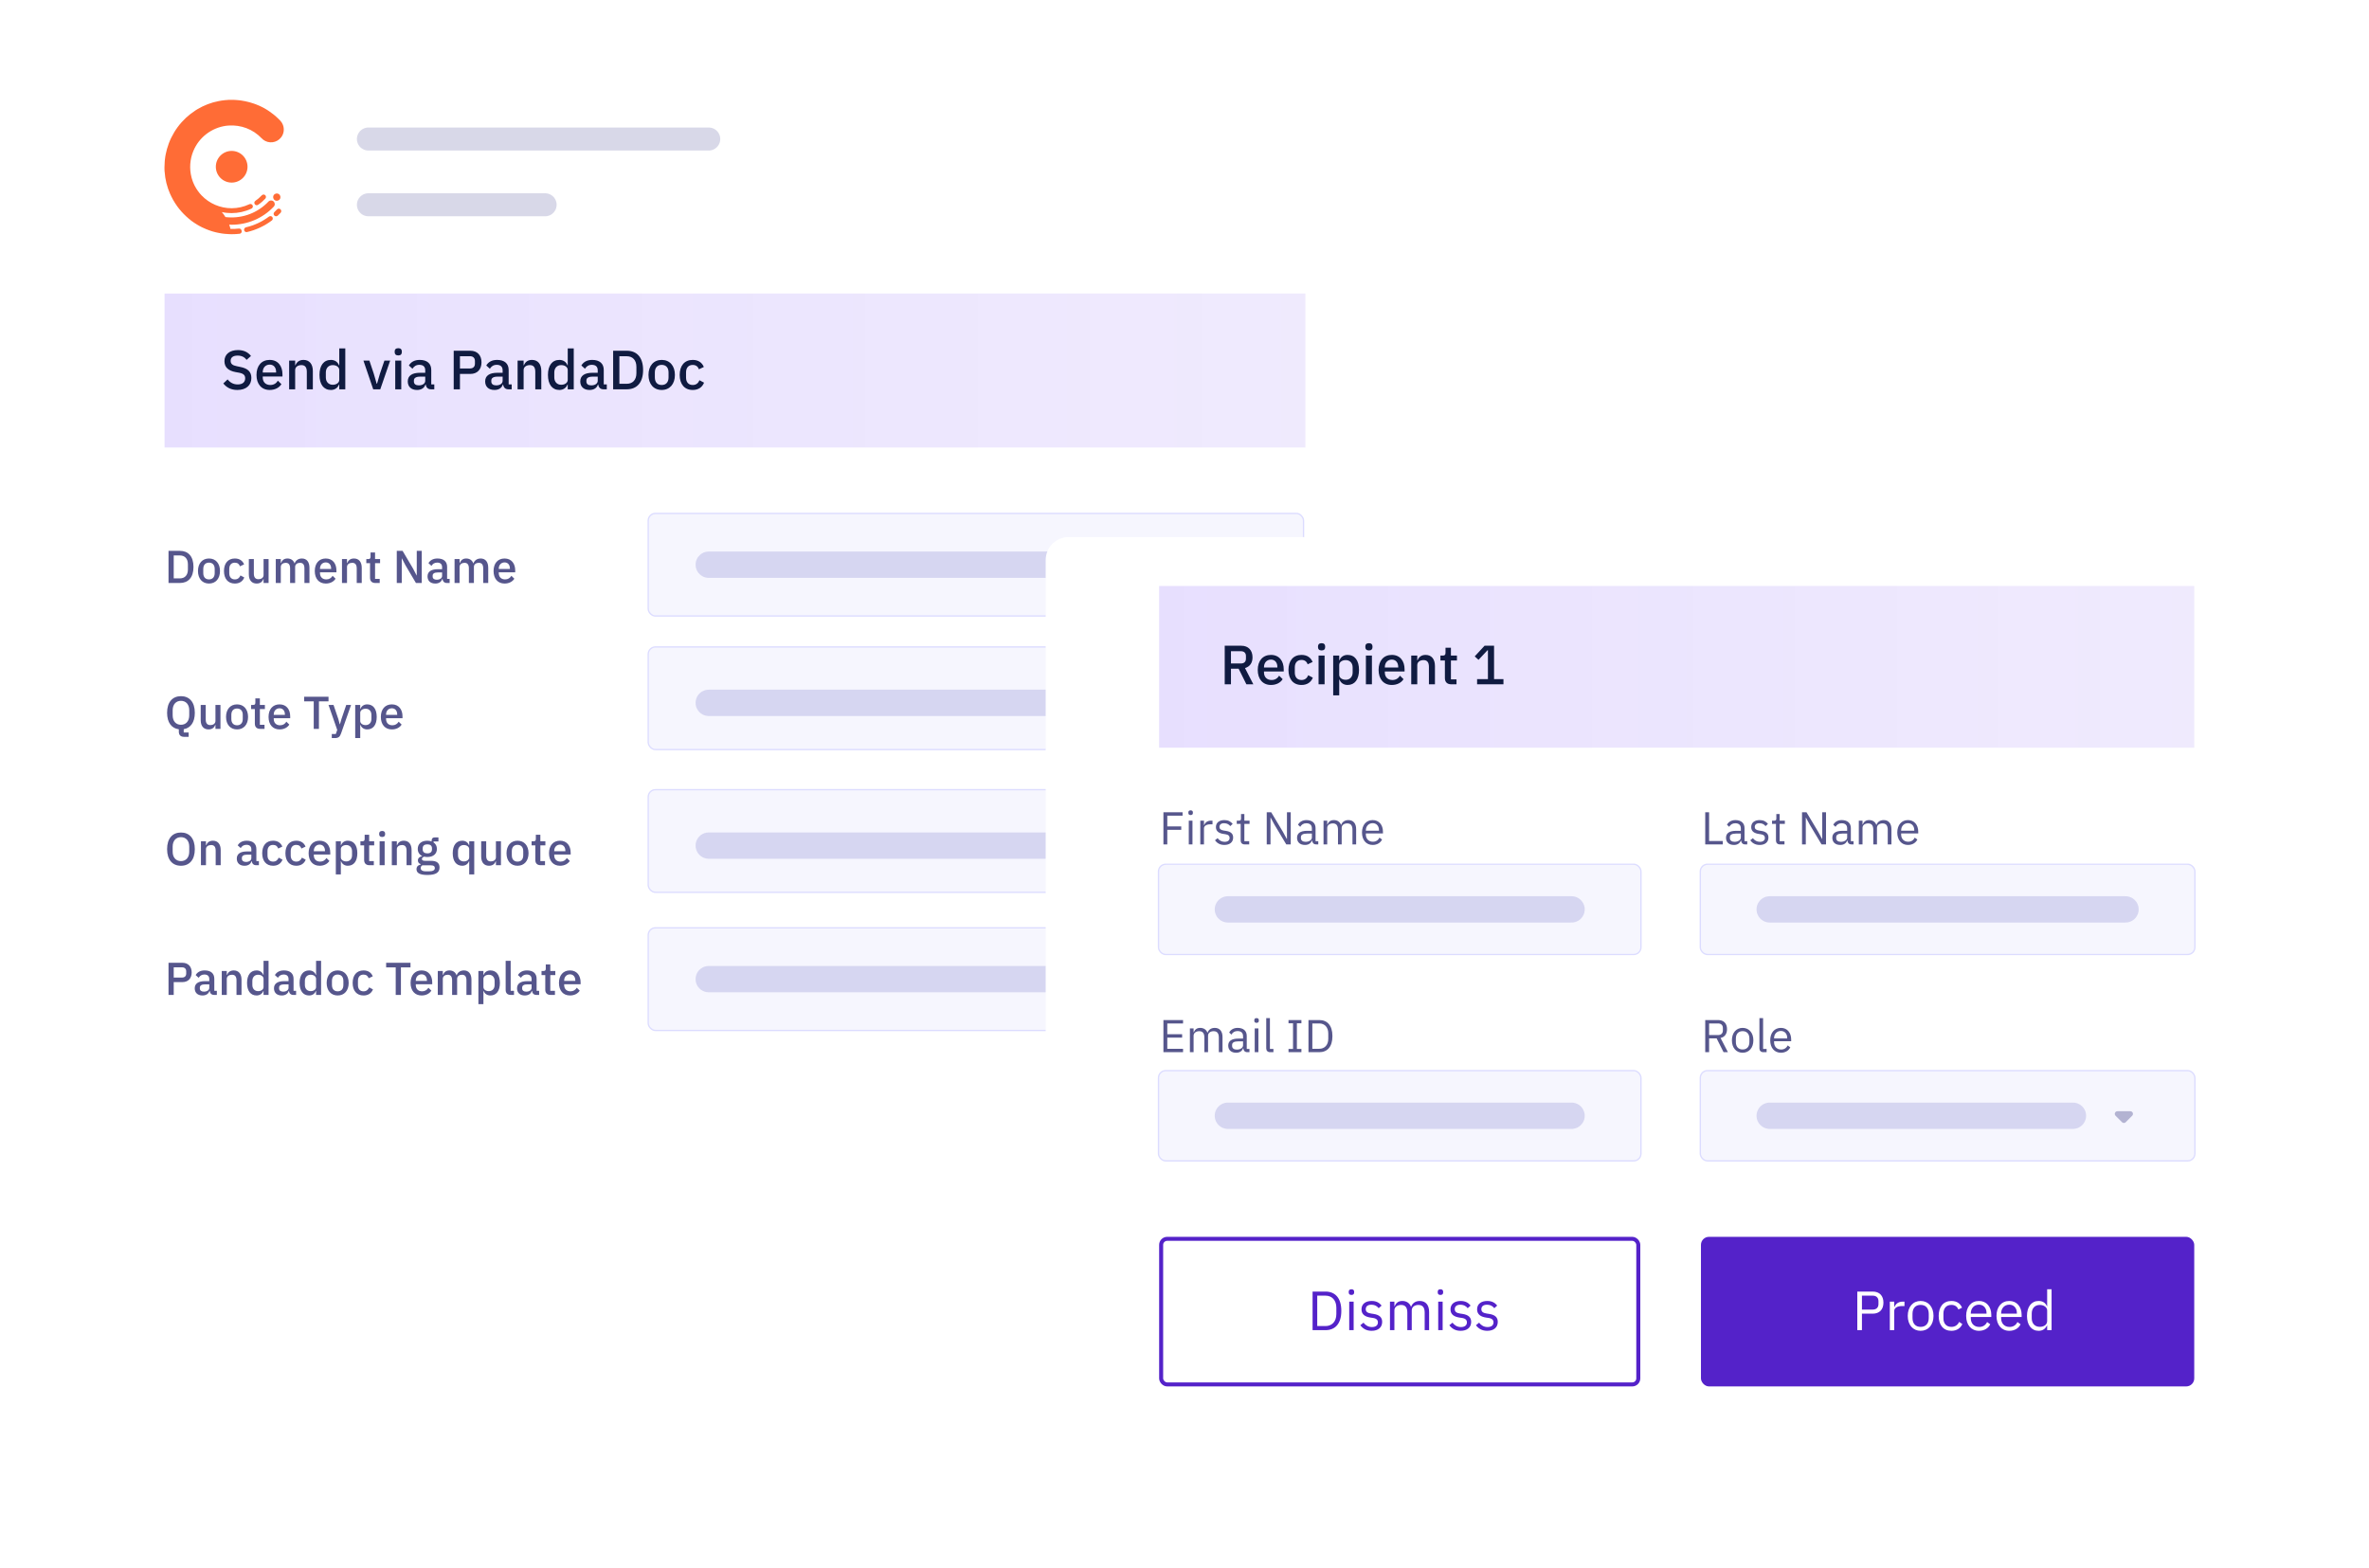 <svg width="618" height="409" viewBox="0 0 618 409" fill="none" xmlns="http://www.w3.org/2000/svg">
<path d="M239.874 175.819L238.191 177.502L236.509 175.819L239.854 175.819" stroke="#B3B3D2" stroke-width="1.377" stroke-linecap="round" stroke-linejoin="round"/>
<path d="M239.874 207.554L238.191 209.236L236.509 207.554L239.854 207.554" stroke="#B3B3D2" stroke-width="1.377" stroke-linecap="round" stroke-linejoin="round"/>
<path d="M239.874 239.289L238.191 240.971L236.509 239.289L239.854 239.289" stroke="#B3B3D2" stroke-width="1.377" stroke-linecap="round" stroke-linejoin="round"/>
<g filter="url(#filter0_d_231_434)">
<path d="M15.482 15.171C15.482 11.858 18.168 9.171 21.482 9.171H356.508C359.822 9.171 362.508 11.858 362.508 15.171V290.074C362.508 293.388 359.822 296.074 356.508 296.074H21.482C18.168 296.074 15.482 293.388 15.482 290.074V15.171Z" fill="white"/>
</g>
<rect x="169.099" y="133.952" width="170.952" height="26.775" rx="1.887" fill="#F6F6FE" stroke="#DCDCFF" stroke-width="0.343"/>
<rect x="169.099" y="168.795" width="170.952" height="26.775" rx="1.887" fill="#F6F6FE" stroke="#DCDCFF" stroke-width="0.343"/>
<rect x="169.099" y="206.04" width="170.952" height="26.775" rx="1.887" fill="#F6F6FE" stroke="#DCDCFF" stroke-width="0.343"/>
<rect x="169.099" y="242.084" width="170.952" height="26.775" rx="1.887" fill="#F6F6FE" stroke="#DCDCFF" stroke-width="0.343"/>
<path d="M43.962 152.111H46.929C49.068 152.111 50.474 150.718 50.474 147.918C50.474 145.119 49.068 143.725 46.929 143.725H43.962V152.111ZM45.319 150.91V144.926H46.929C48.179 144.926 49.02 145.731 49.02 147.245V148.591C49.02 150.105 48.179 150.91 46.929 150.91H45.319ZM54.518 152.255C56.26 152.255 57.389 150.982 57.389 148.987C57.389 146.993 56.26 145.719 54.518 145.719C52.776 145.719 51.647 146.993 51.647 148.987C51.647 150.982 52.776 152.255 54.518 152.255ZM54.518 151.174C53.629 151.174 53.028 150.621 53.028 149.516V148.459C53.028 147.353 53.629 146.801 54.518 146.801C55.407 146.801 56.008 147.353 56.008 148.459V149.516C56.008 150.621 55.407 151.174 54.518 151.174ZM61.264 152.255C62.465 152.255 63.318 151.691 63.727 150.669L62.729 150.141C62.465 150.766 62.021 151.174 61.264 151.174C60.303 151.174 59.81 150.513 59.81 149.552V148.435C59.81 147.474 60.303 146.813 61.264 146.813C61.972 146.813 62.417 147.185 62.597 147.762L63.679 147.257C63.306 146.332 62.513 145.719 61.264 145.719C59.461 145.719 58.428 146.993 58.428 148.987C58.428 150.982 59.461 152.255 61.264 152.255ZM68.758 152.111H70.068V145.864H68.758V150.045C68.758 150.778 68.097 151.126 67.424 151.126C66.619 151.126 66.223 150.621 66.223 149.672V145.864H64.913V149.84C64.913 151.378 65.67 152.255 66.956 152.255C67.989 152.255 68.482 151.691 68.71 151.078H68.758V152.111ZM73.252 152.111V147.918C73.252 147.197 73.889 146.849 74.538 146.849C75.307 146.849 75.679 147.329 75.679 148.303V152.111H76.989V147.918C76.989 147.197 77.602 146.849 78.263 146.849C79.055 146.849 79.416 147.341 79.416 148.303V152.111H80.726V148.146C80.726 146.608 79.993 145.719 78.755 145.719C77.746 145.719 77.097 146.296 76.869 146.993H76.833C76.532 146.128 75.824 145.719 74.983 145.719C74.033 145.719 73.565 146.248 73.312 146.897H73.252V145.864H71.943V152.111H73.252ZM84.989 152.255C86.154 152.255 87.067 151.751 87.536 150.994L86.767 150.237C86.406 150.814 85.89 151.174 85.121 151.174C84.064 151.174 83.475 150.489 83.475 149.528V149.324H87.764V148.831C87.764 147.101 86.827 145.719 84.989 145.719C83.211 145.719 82.117 146.993 82.117 148.987C82.117 150.982 83.211 152.255 84.989 152.255ZM84.989 146.741C85.854 146.741 86.382 147.377 86.382 148.339V148.459H83.475V148.375C83.475 147.413 84.088 146.741 84.989 146.741ZM90.523 152.111V147.93C90.523 147.197 91.196 146.849 91.881 146.849C92.686 146.849 93.059 147.341 93.059 148.315V152.111H94.368V148.146C94.368 146.608 93.611 145.719 92.338 145.719C91.377 145.719 90.848 146.224 90.584 146.897H90.523V145.864H89.214V152.111H90.523ZM99.055 152.111V151.042H97.841V146.933H99.151V145.864H97.841V144.157H96.664V145.251C96.664 145.683 96.52 145.864 96.087 145.864H95.559V146.933H96.532V150.754C96.532 151.607 97.012 152.111 97.913 152.111H99.055ZM108.505 152.111H110.019V143.725H108.721V150.141H108.685L107.76 148.363L105.021 143.725H103.507V152.111H104.805V145.695H104.841L105.766 147.474L108.505 152.111ZM117.298 152.111V151.042H116.638V147.906C116.638 146.512 115.736 145.719 114.126 145.719C112.913 145.719 112.18 146.236 111.772 146.933L112.553 147.642C112.865 147.149 113.309 146.789 114.042 146.789C114.919 146.789 115.328 147.233 115.328 147.99V148.519H114.199C112.456 148.519 111.531 149.156 111.531 150.393C111.531 151.522 112.264 152.255 113.55 152.255C114.463 152.255 115.136 151.847 115.376 151.066H115.436C115.52 151.679 115.881 152.111 116.565 152.111H117.298ZM113.922 151.258C113.273 151.258 112.865 150.97 112.865 150.417V150.201C112.865 149.66 113.309 149.36 114.223 149.36H115.328V150.261C115.328 150.874 114.727 151.258 113.922 151.258ZM119.891 152.111V147.918C119.891 147.197 120.528 146.849 121.177 146.849C121.946 146.849 122.318 147.329 122.318 148.303V152.111H123.628V147.918C123.628 147.197 124.241 146.849 124.902 146.849C125.695 146.849 126.055 147.341 126.055 148.303V152.111H127.365V148.146C127.365 146.608 126.632 145.719 125.394 145.719C124.385 145.719 123.736 146.296 123.508 146.993H123.472C123.171 146.128 122.463 145.719 121.622 145.719C120.672 145.719 120.204 146.248 119.952 146.897H119.891V145.864H118.582V152.111H119.891ZM131.628 152.255C132.793 152.255 133.706 151.751 134.175 150.994L133.406 150.237C133.046 150.814 132.529 151.174 131.76 151.174C130.703 151.174 130.114 150.489 130.114 149.528V149.324H134.403V148.831C134.403 147.101 133.466 145.719 131.628 145.719C129.85 145.719 128.756 146.993 128.756 148.987C128.756 150.982 129.85 152.255 131.628 152.255ZM131.628 146.741C132.493 146.741 133.022 147.377 133.022 148.339V148.459H130.114V148.375C130.114 147.413 130.727 146.741 131.628 146.741Z" fill="#56568C"/>
<path d="M49.212 191.124H47.926V190.259C49.705 189.958 50.822 188.48 50.822 185.981C50.822 183.158 49.392 181.644 47.206 181.644C45.019 181.644 43.589 183.158 43.589 185.981C43.589 188.552 44.779 190.042 46.653 190.283V190.919C46.653 191.736 47.086 192.253 48.023 192.253H49.212V191.124ZM47.206 189.105C45.908 189.105 45.043 188.168 45.043 186.642V185.321C45.043 183.795 45.908 182.857 47.206 182.857C48.503 182.857 49.368 183.795 49.368 185.321V186.642C49.368 188.168 48.503 189.105 47.206 189.105ZM56.204 190.174H57.513V183.927H56.204V188.108C56.204 188.841 55.543 189.189 54.87 189.189C54.065 189.189 53.669 188.685 53.669 187.735V183.927H52.359V187.904C52.359 189.442 53.116 190.319 54.401 190.319C55.435 190.319 55.927 189.754 56.156 189.141H56.204V190.174ZM61.839 190.319C63.581 190.319 64.711 189.045 64.711 187.051C64.711 185.056 63.581 183.783 61.839 183.783C60.097 183.783 58.968 185.056 58.968 187.051C58.968 189.045 60.097 190.319 61.839 190.319ZM61.839 189.237C60.95 189.237 60.35 188.685 60.35 187.579V186.522C60.35 185.417 60.95 184.864 61.839 184.864C62.728 184.864 63.329 185.417 63.329 186.522V187.579C63.329 188.685 62.728 189.237 61.839 189.237ZM69.006 190.174V189.105H67.793V184.996H69.103V183.927H67.793V182.221H66.615V183.314C66.615 183.747 66.471 183.927 66.039 183.927H65.51V184.996H66.483V188.817C66.483 189.67 66.964 190.174 67.865 190.174H69.006ZM72.927 190.319C74.093 190.319 75.006 189.814 75.474 189.057L74.705 188.3C74.345 188.877 73.828 189.237 73.059 189.237C72.002 189.237 71.413 188.552 71.413 187.591V187.387H75.703V186.894C75.703 185.164 74.765 183.783 72.927 183.783C71.149 183.783 70.056 185.056 70.056 187.051C70.056 189.045 71.149 190.319 72.927 190.319ZM72.927 184.804C73.792 184.804 74.321 185.441 74.321 186.402V186.522H71.413V186.438C71.413 185.477 72.026 184.804 72.927 184.804ZM81.842 190.174H83.2V182.99H85.699V181.788H79.343V182.99H81.842V190.174ZM89.075 187.603L88.678 188.961H88.618L88.258 187.603L87.008 183.927H85.699L87.97 190.451L87.609 191.508H86.552V192.577H87.309C88.282 192.577 88.654 192.253 88.955 191.412L91.586 183.927H90.325L89.075 187.603ZM92.663 192.577H93.973V189.141H94.033C94.297 189.874 94.958 190.319 95.787 190.319C97.361 190.319 98.274 189.105 98.274 187.051C98.274 184.996 97.361 183.783 95.787 183.783C94.958 183.783 94.297 184.215 94.033 184.96H93.973V183.927H92.663V192.577ZM95.391 189.189C94.598 189.189 93.973 188.757 93.973 188.12V185.981C93.973 185.345 94.598 184.912 95.391 184.912C96.292 184.912 96.893 185.549 96.893 186.51V187.591C96.893 188.552 96.292 189.189 95.391 189.189ZM102.225 190.319C103.39 190.319 104.303 189.814 104.772 189.057L104.003 188.3C103.642 188.877 103.126 189.237 102.357 189.237C101.3 189.237 100.711 188.552 100.711 187.591V187.387H105V186.894C105 185.164 104.063 183.783 102.225 183.783C100.447 183.783 99.353 185.056 99.353 187.051C99.353 189.045 100.447 190.319 102.225 190.319ZM102.225 184.804C103.09 184.804 103.618 185.441 103.618 186.402V186.522H100.711V186.438C100.711 185.477 101.324 184.804 102.225 184.804Z" fill="#56568C"/>
<path d="M47.206 225.89C49.392 225.89 50.822 224.376 50.822 221.552C50.822 218.729 49.392 217.215 47.206 217.215C45.019 217.215 43.589 218.729 43.589 221.552C43.589 224.376 45.019 225.89 47.206 225.89ZM47.206 224.676C45.908 224.676 45.043 223.739 45.043 222.213V220.892C45.043 219.366 45.908 218.429 47.206 218.429C48.503 218.429 49.368 219.366 49.368 220.892V222.213C49.368 223.739 48.503 224.676 47.206 224.676ZM53.729 225.746V221.564C53.729 220.832 54.401 220.483 55.086 220.483C55.891 220.483 56.264 220.976 56.264 221.949V225.746H57.573V221.781C57.573 220.243 56.816 219.354 55.543 219.354C54.582 219.354 54.053 219.858 53.789 220.531H53.729V219.498H52.419V225.746H53.729ZM67.538 225.746V224.676H66.877V221.54C66.877 220.147 65.976 219.354 64.366 219.354C63.153 219.354 62.42 219.87 62.012 220.567L62.792 221.276C63.105 220.784 63.549 220.423 64.282 220.423C65.159 220.423 65.568 220.868 65.568 221.625V222.153H64.439C62.696 222.153 61.771 222.79 61.771 224.028C61.771 225.157 62.504 225.89 63.79 225.89C64.703 225.89 65.376 225.481 65.616 224.7H65.676C65.76 225.313 66.121 225.746 66.805 225.746H67.538ZM64.162 224.893C63.513 224.893 63.105 224.604 63.105 224.052V223.835C63.105 223.295 63.549 222.994 64.463 222.994H65.568V223.895C65.568 224.508 64.967 224.893 64.162 224.893ZM71.237 225.89C72.438 225.89 73.291 225.325 73.7 224.304L72.703 223.775C72.438 224.4 71.994 224.808 71.237 224.808C70.276 224.808 69.783 224.148 69.783 223.186V222.069C69.783 221.108 70.276 220.447 71.237 220.447C71.946 220.447 72.39 220.82 72.57 221.396L73.652 220.892C73.279 219.967 72.486 219.354 71.237 219.354C69.435 219.354 68.401 220.627 68.401 222.622C68.401 224.616 69.435 225.89 71.237 225.89ZM77.291 225.89C78.493 225.89 79.346 225.325 79.754 224.304L78.757 223.775C78.493 224.4 78.048 224.808 77.291 224.808C76.33 224.808 75.837 224.148 75.837 223.186V222.069C75.837 221.108 76.33 220.447 77.291 220.447C78 220.447 78.445 220.82 78.625 221.396L79.706 220.892C79.334 219.967 78.541 219.354 77.291 219.354C75.489 219.354 74.456 220.627 74.456 222.622C74.456 224.616 75.489 225.89 77.291 225.89ZM83.381 225.89C84.547 225.89 85.46 225.385 85.928 224.628L85.159 223.871C84.799 224.448 84.282 224.808 83.513 224.808C82.456 224.808 81.868 224.124 81.868 223.162V222.958H86.157V222.466C86.157 220.735 85.22 219.354 83.381 219.354C81.603 219.354 80.51 220.627 80.51 222.622C80.51 224.616 81.603 225.89 83.381 225.89ZM83.381 220.375C84.246 220.375 84.775 221.012 84.775 221.973V222.093H81.868V222.009C81.868 221.048 82.48 220.375 83.381 220.375ZM87.606 228.149H88.916V224.712H88.976C89.24 225.445 89.901 225.89 90.73 225.89C92.304 225.89 93.217 224.676 93.217 222.622C93.217 220.567 92.304 219.354 90.73 219.354C89.901 219.354 89.24 219.786 88.976 220.531H88.916V219.498H87.606V228.149ZM90.334 224.76C89.541 224.76 88.916 224.328 88.916 223.691V221.552C88.916 220.916 89.541 220.483 90.334 220.483C91.235 220.483 91.836 221.12 91.836 222.081V223.162C91.836 224.124 91.235 224.76 90.334 224.76ZM97.518 225.746V224.676H96.304V220.567H97.614V219.498H96.304V217.792H95.127V218.885C95.127 219.318 94.983 219.498 94.55 219.498H94.022V220.567H94.995V224.388C94.995 225.241 95.475 225.746 96.376 225.746H97.518ZM99.695 218.381C100.236 218.381 100.464 218.092 100.464 217.696V217.492C100.464 217.095 100.236 216.807 99.695 216.807C99.155 216.807 98.914 217.095 98.914 217.492V217.696C98.914 218.092 99.155 218.381 99.695 218.381ZM99.034 225.746H100.344V219.498H99.034V225.746ZM103.524 225.746V221.564C103.524 220.832 104.197 220.483 104.881 220.483C105.686 220.483 106.059 220.976 106.059 221.949V225.746H107.368V221.781C107.368 220.243 106.612 219.354 105.338 219.354C104.377 219.354 103.848 219.858 103.584 220.531H103.524V219.498H102.214V225.746H103.524ZM114.662 226.334C114.662 225.253 114.014 224.604 112.476 224.604H110.938C110.385 224.604 110.061 224.472 110.061 224.136C110.061 223.823 110.349 223.619 110.661 223.511C110.89 223.571 111.178 223.607 111.478 223.607C113.064 223.607 113.978 222.754 113.978 221.492C113.978 220.772 113.665 220.171 113.1 219.798V219.546H114.374V218.489H113.413C112.86 218.489 112.596 218.825 112.596 219.378V219.546C112.271 219.414 111.887 219.354 111.466 219.354C109.88 219.354 108.979 220.219 108.979 221.492C108.979 222.333 109.388 222.994 110.121 223.343V223.391C109.52 223.535 109.015 223.847 109.015 224.496C109.015 224.965 109.268 225.313 109.724 225.457V225.589C109.063 225.734 108.655 226.106 108.655 226.791C108.655 227.74 109.448 228.293 111.49 228.293C113.737 228.293 114.662 227.632 114.662 226.334ZM113.437 226.479C113.437 227.055 112.932 227.344 111.911 227.344H111.094C110.121 227.344 109.748 226.995 109.748 226.491C109.748 226.19 109.893 225.938 110.181 225.77H112.295C113.148 225.77 113.437 226.046 113.437 226.479ZM111.478 222.658C110.71 222.658 110.265 222.309 110.265 221.601V221.36C110.265 220.651 110.71 220.303 111.478 220.303C112.247 220.303 112.692 220.651 112.692 221.36V221.601C112.692 222.309 112.247 222.658 111.478 222.658ZM122.405 228.149H123.715V219.498H122.405V220.531H122.345C122.081 219.786 121.42 219.354 120.591 219.354C119.017 219.354 118.104 220.567 118.104 222.622C118.104 224.676 119.017 225.89 120.591 225.89C121.42 225.89 122.081 225.445 122.345 224.712H122.405V228.149ZM120.987 224.76C120.086 224.76 119.485 224.124 119.485 223.162V222.081C119.485 221.12 120.086 220.483 120.987 220.483C121.78 220.483 122.405 220.916 122.405 221.552V223.691C122.405 224.328 121.78 224.76 120.987 224.76ZM129.371 225.746H130.681V219.498H129.371V223.679C129.371 224.412 128.71 224.76 128.037 224.76C127.233 224.76 126.836 224.256 126.836 223.307V219.498H125.526V223.475C125.526 225.013 126.283 225.89 127.569 225.89C128.602 225.89 129.095 225.325 129.323 224.712H129.371V225.746ZM135.007 225.89C136.749 225.89 137.878 224.616 137.878 222.622C137.878 220.627 136.749 219.354 135.007 219.354C133.265 219.354 132.135 220.627 132.135 222.622C132.135 224.616 133.265 225.89 135.007 225.89ZM135.007 224.808C134.118 224.808 133.517 224.256 133.517 223.15V222.093C133.517 220.988 134.118 220.435 135.007 220.435C135.896 220.435 136.497 220.988 136.497 222.093V223.15C136.497 224.256 135.896 224.808 135.007 224.808ZM142.174 225.746V224.676H140.961V220.567H142.27V219.498H140.961V217.792H139.783V218.885C139.783 219.318 139.639 219.498 139.206 219.498H138.678V220.567H139.651V224.388C139.651 225.241 140.131 225.746 141.033 225.746H142.174ZM146.095 225.89C147.26 225.89 148.173 225.385 148.642 224.628L147.873 223.871C147.512 224.448 146.996 224.808 146.227 224.808C145.17 224.808 144.581 224.124 144.581 223.162V222.958H148.87V222.466C148.87 220.735 147.933 219.354 146.095 219.354C144.317 219.354 143.223 220.627 143.223 222.622C143.223 224.616 144.317 225.89 146.095 225.89ZM146.095 220.375C146.96 220.375 147.488 221.012 147.488 221.973V222.093H144.581V222.009C144.581 221.048 145.194 220.375 146.095 220.375Z" fill="#56568C"/>
<path d="M45.319 259.59V256.25H47.566C49.104 256.25 50.005 255.252 50.005 253.727C50.005 252.201 49.104 251.203 47.566 251.203H43.962V259.59H45.319ZM45.319 252.393H47.482C48.167 252.393 48.575 252.765 48.575 253.438V254.015C48.575 254.688 48.167 255.06 47.482 255.06H45.319V252.393ZM56.568 259.59V258.52H55.907V255.385C55.907 253.991 55.006 253.198 53.396 253.198C52.182 253.198 51.45 253.715 51.041 254.411L51.822 255.12C52.135 254.628 52.579 254.267 53.312 254.267C54.189 254.267 54.597 254.712 54.597 255.469V255.997H53.468C51.726 255.997 50.801 256.634 50.801 257.872C50.801 259.001 51.534 259.734 52.819 259.734C53.732 259.734 54.405 259.325 54.645 258.544H54.706C54.79 259.157 55.15 259.59 55.835 259.59H56.568ZM53.192 258.737C52.543 258.737 52.135 258.448 52.135 257.896V257.679C52.135 257.139 52.579 256.838 53.492 256.838H54.597V257.739C54.597 258.352 53.997 258.737 53.192 258.737ZM59.161 259.59V255.409C59.161 254.676 59.834 254.327 60.519 254.327C61.324 254.327 61.696 254.82 61.696 255.793V259.59H63.006V255.625C63.006 254.087 62.249 253.198 60.975 253.198C60.014 253.198 59.485 253.703 59.221 254.375H59.161V253.342H57.851V259.59H59.161ZM68.75 259.59H70.059V250.699H68.75V254.375H68.69C68.425 253.63 67.764 253.198 66.935 253.198C65.362 253.198 64.448 254.411 64.448 256.466C64.448 258.52 65.362 259.734 66.935 259.734C67.764 259.734 68.425 259.289 68.69 258.556H68.75V259.59ZM67.332 258.605C66.431 258.605 65.83 257.968 65.83 257.007V255.925C65.83 254.964 66.431 254.327 67.332 254.327C68.125 254.327 68.75 254.76 68.75 255.397V257.535C68.75 258.172 68.125 258.605 67.332 258.605ZM77.242 259.59V258.52H76.581V255.385C76.581 253.991 75.68 253.198 74.07 253.198C72.856 253.198 72.123 253.715 71.715 254.411L72.496 255.12C72.808 254.628 73.253 254.267 73.986 254.267C74.863 254.267 75.271 254.712 75.271 255.469V255.997H74.142C72.4 255.997 71.475 256.634 71.475 257.872C71.475 259.001 72.207 259.734 73.493 259.734C74.406 259.734 75.079 259.325 75.319 258.544H75.379C75.463 259.157 75.824 259.59 76.509 259.59H77.242ZM73.865 258.737C73.217 258.737 72.808 258.448 72.808 257.896V257.679C72.808 257.139 73.253 256.838 74.166 256.838H75.271V257.739C75.271 258.352 74.67 258.737 73.865 258.737ZM82.454 259.59H83.763V250.699H82.454V254.375H82.394C82.129 253.63 81.469 253.198 80.64 253.198C79.066 253.198 78.153 254.411 78.153 256.466C78.153 258.52 79.066 259.734 80.64 259.734C81.469 259.734 82.129 259.289 82.394 258.556H82.454V259.59ZM81.036 258.605C80.135 258.605 79.534 257.968 79.534 257.007V255.925C79.534 254.964 80.135 254.327 81.036 254.327C81.829 254.327 82.454 254.76 82.454 255.397V257.535C82.454 258.172 81.829 258.605 81.036 258.605ZM88.086 259.734C89.829 259.734 90.958 258.46 90.958 256.466C90.958 254.471 89.829 253.198 88.086 253.198C86.344 253.198 85.215 254.471 85.215 256.466C85.215 258.46 86.344 259.734 88.086 259.734ZM88.086 258.653C87.197 258.653 86.597 258.1 86.597 256.995V255.937C86.597 254.832 87.197 254.279 88.086 254.279C88.975 254.279 89.576 254.832 89.576 255.937V256.995C89.576 258.1 88.975 258.653 88.086 258.653ZM94.832 259.734C96.034 259.734 96.886 259.169 97.295 258.148L96.298 257.619C96.034 258.244 95.589 258.653 94.832 258.653C93.871 258.653 93.378 257.992 93.378 257.031V255.913C93.378 254.952 93.871 254.291 94.832 254.291C95.541 254.291 95.985 254.664 96.166 255.24L97.247 254.736C96.874 253.811 96.082 253.198 94.832 253.198C93.03 253.198 91.996 254.471 91.996 256.466C91.996 258.46 93.03 259.734 94.832 259.734ZM103.231 259.59H104.589V252.405H107.088V251.203H100.732V252.405H103.231V259.59ZM109.98 259.734C111.146 259.734 112.059 259.229 112.527 258.472L111.758 257.715C111.398 258.292 110.881 258.653 110.112 258.653C109.055 258.653 108.466 257.968 108.466 257.007V256.802H112.756V256.31C112.756 254.58 111.819 253.198 109.98 253.198C108.202 253.198 107.109 254.471 107.109 256.466C107.109 258.46 108.202 259.734 109.98 259.734ZM109.98 254.219C110.845 254.219 111.374 254.856 111.374 255.817V255.937H108.466V255.853C108.466 254.892 109.079 254.219 109.98 254.219ZM115.515 259.59V255.397C115.515 254.676 116.152 254.327 116.801 254.327C117.57 254.327 117.942 254.808 117.942 255.781V259.59H119.252V255.397C119.252 254.676 119.864 254.327 120.525 254.327C121.318 254.327 121.679 254.82 121.679 255.781V259.59H122.988V255.625C122.988 254.087 122.255 253.198 121.018 253.198C120.008 253.198 119.36 253.775 119.131 254.471H119.095C118.795 253.606 118.086 253.198 117.245 253.198C116.296 253.198 115.827 253.727 115.575 254.375H115.515V253.342H114.205V259.59H115.515ZM124.8 261.993H126.11V258.556H126.17C126.434 259.289 127.095 259.734 127.924 259.734C129.498 259.734 130.411 258.52 130.411 256.466C130.411 254.411 129.498 253.198 127.924 253.198C127.095 253.198 126.434 253.63 126.17 254.375H126.11V253.342H124.8V261.993ZM127.528 258.605C126.735 258.605 126.11 258.172 126.11 257.535V255.397C126.11 254.76 126.735 254.327 127.528 254.327C128.429 254.327 129.03 254.964 129.03 255.925V257.007C129.03 257.968 128.429 258.605 127.528 258.605ZM134.085 259.59V258.52H133.22V250.699H131.911V258.292C131.911 259.097 132.355 259.59 133.244 259.59H134.085ZM140.647 259.59V258.52H139.986V255.385C139.986 253.991 139.085 253.198 137.475 253.198C136.262 253.198 135.529 253.715 135.12 254.411L135.901 255.12C136.214 254.628 136.658 254.267 137.391 254.267C138.268 254.267 138.677 254.712 138.677 255.469V255.997H137.547C135.805 255.997 134.88 256.634 134.88 257.872C134.88 259.001 135.613 259.734 136.899 259.734C137.812 259.734 138.485 259.325 138.725 258.544H138.785C138.869 259.157 139.229 259.59 139.914 259.59H140.647ZM137.271 258.737C136.622 258.737 136.214 258.448 136.214 257.896V257.679C136.214 257.139 136.658 256.838 137.571 256.838H138.677V257.739C138.677 258.352 138.076 258.737 137.271 258.737ZM144.767 259.59V258.52H143.554V254.411H144.863V253.342H143.554V251.636H142.376V252.729C142.376 253.162 142.232 253.342 141.799 253.342H141.271V254.411H142.244V258.232C142.244 259.085 142.725 259.59 143.626 259.59H144.767ZM148.688 259.734C149.853 259.734 150.766 259.229 151.235 258.472L150.466 257.715C150.105 258.292 149.589 258.653 148.82 258.653C147.763 258.653 147.174 257.968 147.174 257.007V256.802H151.463V256.31C151.463 254.58 150.526 253.198 148.688 253.198C146.91 253.198 145.816 254.471 145.816 256.466C145.816 258.46 146.91 259.734 148.688 259.734ZM148.688 254.219C149.553 254.219 150.081 254.856 150.081 255.817V255.937H147.174V255.853C147.174 254.892 147.787 254.219 148.688 254.219Z" fill="#56568C"/>
<path d="M184.889 147.34H312.245" stroke="#9696D9" stroke-opacity="0.33" stroke-width="6.862" stroke-linecap="round"/>
<path d="M184.889 183.384H312.245" stroke="#9696D9" stroke-opacity="0.33" stroke-width="6.862" stroke-linecap="round"/>
<path d="M184.889 220.63H312.245" stroke="#9696D9" stroke-opacity="0.33" stroke-width="6.862" stroke-linecap="round"/>
<path d="M184.889 255.472H312.245" stroke="#9696D9" stroke-opacity="0.33" stroke-width="6.862" stroke-linecap="round"/>
<path d="M72.732 50.639C72.715 50.639 72.715 50.639 72.732 50.639C72.292 50.351 71.699 50.47 71.411 50.91C71.123 51.35 71.242 51.943 71.682 52.231C72.123 52.519 72.715 52.4 73.003 51.96C73.291 51.519 73.172 50.927 72.732 50.639Z" fill="#FF6C36"/>
<path d="M62.349 59.633C61.604 59.717 60.859 59.751 60.131 59.734C60.029 59.362 59.928 58.972 59.792 58.616C60.012 58.633 60.232 58.633 60.453 58.633C64.602 58.633 68.565 56.94 71.41 53.925C71.783 53.535 71.766 52.943 71.376 52.57C70.987 52.198 70.394 52.215 70.021 52.604C69.869 52.773 69.7 52.926 69.531 53.095C66.549 55.924 62.603 57.092 58.81 56.635C58.657 56.398 58.505 56.161 58.336 55.924C58.183 55.72 58.031 55.517 57.861 55.331C58.691 55.517 59.538 55.602 60.419 55.602H60.402C62.18 55.602 63.941 55.212 65.55 54.45C65.584 54.433 65.601 54.433 65.635 54.416C65.94 54.247 66.059 53.857 65.889 53.552C65.72 53.247 65.33 53.129 65.025 53.298C63.586 53.976 62.011 54.331 60.419 54.331C57.455 54.331 54.61 53.112 52.56 50.961C52.459 50.859 52.374 50.758 52.289 50.656C52.239 50.605 52.205 50.555 52.154 50.504C52.103 50.436 52.052 50.386 52.001 50.317C51.9 50.182 51.798 50.046 51.697 49.911C51.663 49.86 51.612 49.81 51.578 49.758C51.443 49.572 51.324 49.386 51.205 49.2C51.188 49.166 51.155 49.132 51.138 49.081C51.036 48.912 50.951 48.743 50.85 48.573C50.816 48.522 50.799 48.472 50.765 48.421C50.663 48.218 50.562 48.014 50.477 47.794C50.443 47.726 50.426 47.658 50.392 47.591C50.359 47.489 50.308 47.388 50.274 47.286C50.257 47.252 50.257 47.218 50.24 47.184C50.189 47.049 50.138 46.913 50.105 46.761C50.105 46.744 50.105 46.727 50.088 46.727C50.037 46.575 49.986 46.405 49.952 46.253C49.376 44 49.529 41.595 50.426 39.428C51.934 35.769 55.236 33.347 58.945 32.823C58.996 32.823 59.047 32.806 59.098 32.806C59.166 32.789 59.233 32.789 59.301 32.789C59.419 32.771 59.538 32.771 59.657 32.755C59.673 32.755 59.691 32.755 59.707 32.755C62.807 32.552 65.974 33.669 68.277 36.108C68.311 36.142 68.362 36.176 68.413 36.209C68.497 36.278 68.565 36.362 68.633 36.43C70.089 37.565 72.189 37.31 73.324 35.854C74.052 34.94 74.222 33.703 73.815 32.602C73.663 32.196 73.426 31.806 73.121 31.485C73.019 31.366 72.918 31.264 72.799 31.163C72.748 31.112 72.698 31.061 72.647 31.01C72.545 30.909 72.444 30.824 72.342 30.722C72.223 30.621 72.105 30.502 71.986 30.4C71.885 30.316 71.783 30.231 71.698 30.146C71.58 30.045 71.444 29.943 71.326 29.841C71.224 29.757 71.122 29.672 71.004 29.605C70.885 29.52 70.767 29.418 70.648 29.334C70.597 29.299 70.563 29.266 70.529 29.232C70.445 29.181 70.377 29.13 70.292 29.08C70.174 28.995 70.056 28.91 69.92 28.826C69.818 28.758 69.7 28.69 69.598 28.622C69.463 28.538 69.327 28.453 69.175 28.368C69.073 28.3 68.955 28.25 68.853 28.182C68.718 28.097 68.565 28.029 68.43 27.962C68.311 27.894 68.175 27.843 68.04 27.775C67.921 27.725 67.803 27.657 67.684 27.606C67.633 27.589 67.583 27.555 67.532 27.538C67.43 27.487 67.329 27.454 67.227 27.42C67.108 27.369 66.99 27.318 66.872 27.267C66.702 27.2 66.532 27.132 66.363 27.081C66.261 27.047 66.16 27.014 66.059 26.979C65.872 26.912 65.686 26.861 65.517 26.81C65.432 26.776 65.347 26.759 65.246 26.726C65.042 26.674 64.856 26.624 64.653 26.573C64.568 26.556 64.5 26.539 64.416 26.522C64.28 26.488 64.145 26.455 64.009 26.42C63.941 26.403 63.874 26.403 63.806 26.387C63.721 26.37 63.62 26.353 63.535 26.336C63.349 26.302 63.162 26.268 62.959 26.234C62.841 26.217 62.705 26.201 62.587 26.184C62.434 26.167 62.265 26.15 62.112 26.132C61.892 26.116 61.672 26.099 61.435 26.082C61.367 26.082 61.299 26.065 61.232 26.065C60.927 26.048 60.639 26.048 60.334 26.048H60.317C60.215 26.048 60.114 26.048 60.012 26.048C59.843 26.048 59.673 26.048 59.504 26.065C59.386 26.065 59.25 26.082 59.132 26.099C58.979 26.116 58.844 26.116 58.691 26.132C58.149 26.184 57.59 26.268 57.065 26.37C55.101 26.742 53.221 27.471 51.51 28.487C51.375 28.572 51.239 28.639 51.121 28.724C51.002 28.792 50.901 28.876 50.799 28.944C50.799 28.944 50.782 28.944 50.782 28.961C49.986 29.486 49.241 30.062 48.547 30.705C47.75 31.451 47.005 32.264 46.362 33.144C45.718 34.008 45.159 34.94 44.685 35.905C44.211 36.87 43.838 37.869 43.55 38.903C43.432 39.309 43.347 39.716 43.262 40.122C43.262 40.139 43.262 40.156 43.245 40.173C43.195 40.427 43.161 40.664 43.11 40.918C43.11 40.969 43.093 41.003 43.093 41.053C43.059 41.274 43.025 41.494 43.008 41.714C43.008 41.782 42.991 41.849 42.991 41.917C42.991 41.968 42.974 42.036 42.974 42.087C42.958 42.205 42.958 42.324 42.958 42.442C42.958 42.578 42.941 42.713 42.941 42.832C42.941 42.95 42.941 43.069 42.924 43.188C42.924 43.323 42.907 43.441 42.907 43.577C42.907 43.628 42.907 43.678 42.907 43.729C42.907 43.814 42.907 43.899 42.907 43.983C42.907 44.203 42.924 44.407 42.924 44.627C42.924 44.661 42.924 44.712 42.941 44.745C43.076 46.829 43.584 48.81 44.397 50.639C44.397 50.639 44.397 50.656 44.414 50.656C44.533 50.91 44.651 51.164 44.77 51.418C44.787 51.452 44.803 51.469 44.821 51.503C44.939 51.723 45.058 51.96 45.176 52.181C45.193 52.198 45.193 52.215 45.21 52.248C45.227 52.265 45.244 52.299 45.261 52.316C45.379 52.536 45.515 52.74 45.65 52.959C45.684 53.011 45.718 53.061 45.735 53.095C45.87 53.298 46.006 53.501 46.142 53.688C46.175 53.739 46.209 53.789 46.243 53.84C46.379 54.026 46.514 54.213 46.666 54.399C46.717 54.45 46.751 54.518 46.802 54.569C46.938 54.738 47.073 54.907 47.225 55.06C47.259 55.111 47.31 55.161 47.344 55.212C47.361 55.229 47.378 55.246 47.395 55.263C47.547 55.432 47.7 55.602 47.869 55.771C47.903 55.805 47.92 55.822 47.954 55.855C48.14 56.042 48.343 56.245 48.547 56.431C48.547 56.431 48.546 56.431 48.563 56.449C48.75 56.635 48.953 56.804 49.156 56.973C49.173 56.99 49.19 57.007 49.207 57.025C49.376 57.16 49.529 57.295 49.698 57.414C49.749 57.448 49.8 57.498 49.85 57.549C49.867 57.566 49.884 57.566 49.901 57.583C50.003 57.651 50.105 57.736 50.206 57.803C50.342 57.905 50.477 57.99 50.613 58.091C50.68 58.142 50.748 58.176 50.799 58.21C50.968 58.328 51.155 58.447 51.341 58.549C51.375 58.566 51.409 58.599 51.443 58.616C51.646 58.752 51.866 58.87 52.086 58.989C52.103 58.989 52.12 59.006 52.137 59.006C52.289 59.091 52.459 59.175 52.611 59.26C52.696 59.294 52.781 59.345 52.865 59.379C53.119 59.497 53.373 59.615 53.627 59.717C53.627 59.717 53.644 59.717 53.644 59.734C53.898 59.836 54.135 59.938 54.389 60.022C54.423 60.039 54.44 60.039 54.474 60.056C54.694 60.14 54.931 60.209 55.169 60.293C55.219 60.31 55.27 60.327 55.321 60.344C55.422 60.378 55.507 60.411 55.609 60.428C55.711 60.462 55.829 60.479 55.931 60.513C56.015 60.53 56.1 60.564 56.185 60.581C56.354 60.632 56.523 60.666 56.71 60.699C56.828 60.716 56.93 60.75 57.048 60.767C57.201 60.801 57.353 60.818 57.506 60.852C57.641 60.869 57.777 60.903 57.912 60.92C58.031 60.937 58.166 60.953 58.285 60.97C58.454 60.987 58.606 61.004 58.776 61.021C58.793 61.021 58.793 61.021 58.81 61.021C58.895 61.021 58.979 61.038 59.064 61.038C59.318 61.055 59.555 61.072 59.809 61.089C60.012 61.089 60.199 61.106 60.402 61.106C60.436 61.106 60.453 61.106 60.486 61.106C61.164 61.106 61.858 61.072 62.536 60.987C62.858 60.937 63.078 60.649 63.061 60.327C63.01 59.869 62.705 59.598 62.349 59.633Z" fill="#FF6C36"/>
<path d="M70.158 56.516C68.38 57.853 66.331 58.802 64.163 59.31C63.875 59.378 63.689 59.632 63.672 59.92C63.672 60.275 63.943 60.563 64.299 60.563C64.349 60.563 64.4 60.563 64.451 60.546C66.788 60.004 68.99 58.971 70.904 57.532C71.192 57.329 71.243 56.922 71.039 56.634C70.836 56.346 70.446 56.312 70.158 56.516Z" fill="#FF6C36"/>
<path d="M72.274 54.636C72.055 54.873 71.817 55.11 71.58 55.33C71.461 55.449 71.377 55.618 71.377 55.787C71.377 56.143 71.665 56.431 72.02 56.431C72.19 56.431 72.343 56.363 72.461 56.262C72.715 56.025 72.969 55.77 73.206 55.516C73.443 55.262 73.426 54.856 73.172 54.619C72.918 54.365 72.512 54.382 72.274 54.636Z" fill="#FF6C36"/>
<path d="M68.295 50.961C67.787 51.503 67.228 51.994 66.618 52.4C66.449 52.519 66.347 52.705 66.347 52.909C66.347 53.264 66.635 53.552 66.974 53.552L66.991 53.535C67.126 53.535 67.262 53.501 67.363 53.417C68.041 52.959 68.668 52.417 69.21 51.825C69.446 51.57 69.446 51.164 69.193 50.927C68.939 50.69 68.532 50.707 68.295 50.961Z" fill="#FF6C36"/>
<path d="M60.437 47.641C62.719 47.641 64.569 45.791 64.569 43.508C64.569 41.226 62.719 39.376 60.437 39.376C58.155 39.376 56.304 41.226 56.304 43.508C56.304 45.791 58.155 47.641 60.437 47.641Z" fill="#FF6C36"/>
<path d="M96.105 36.274H184.889" stroke="#B3B3D2" stroke-opacity="0.5" stroke-width="6.004" stroke-linecap="round"/>
<path d="M96.105 53.428H142.205" stroke="#B3B3D2" stroke-opacity="0.5" stroke-width="6.004" stroke-linecap="round"/>
<rect x="42.928" y="76.585" width="297.619" height="40.175" fill="url(#paint0_linear_231_434)"/>
<path d="M61.927 101.748C64.234 101.748 65.575 100.494 65.575 98.619C65.575 97.019 64.666 96.125 62.662 95.736L61.768 95.548C60.687 95.332 60.168 94.972 60.168 94.135C60.168 93.256 60.831 92.78 61.985 92.78C63.095 92.78 63.816 93.213 64.335 93.89L65.474 92.881C64.695 91.886 63.585 91.338 62.071 91.338C59.937 91.338 58.553 92.434 58.553 94.222C58.553 95.822 59.548 96.731 61.494 97.091L62.388 97.249C63.556 97.48 63.96 97.927 63.96 98.706C63.96 99.672 63.297 100.306 62.014 100.306C60.918 100.306 60.081 99.859 59.375 98.994L58.251 100.047C59.087 101.085 60.24 101.748 61.927 101.748ZM70.356 101.748C71.755 101.748 72.851 101.142 73.413 100.234L72.49 99.326C72.058 100.018 71.438 100.45 70.515 100.45C69.246 100.45 68.54 99.629 68.54 98.475V98.23H73.687V97.639C73.687 95.563 72.562 93.905 70.356 93.905C68.222 93.905 66.91 95.433 66.91 97.826C66.91 100.22 68.222 101.748 70.356 101.748ZM70.356 95.13C71.394 95.13 72.029 95.894 72.029 97.048V97.192H68.54V97.091C68.54 95.938 69.275 95.13 70.356 95.13ZM76.998 101.575V96.558C76.998 95.678 77.805 95.26 78.627 95.26C79.593 95.26 80.04 95.851 80.04 97.019V101.575H81.612V96.817C81.612 94.972 80.703 93.905 79.175 93.905C78.022 93.905 77.387 94.51 77.07 95.318H76.998V94.078H75.427V101.575H76.998ZM88.504 101.575H90.076V90.906H88.504V95.318H88.432C88.115 94.424 87.322 93.905 86.327 93.905C84.439 93.905 83.343 95.361 83.343 97.826C83.343 100.292 84.439 101.748 86.327 101.748C87.322 101.748 88.115 101.214 88.432 100.335H88.504V101.575ZM86.803 100.393C85.722 100.393 85.001 99.629 85.001 98.475V97.177C85.001 96.024 85.722 95.26 86.803 95.26C87.755 95.26 88.504 95.779 88.504 96.543V99.109C88.504 99.874 87.755 100.393 86.803 100.393ZM99.204 101.575L101.785 94.078H100.285L99.118 97.495L98.353 100.119H98.267L97.503 97.495L96.364 94.078H94.807L97.359 101.575H99.204ZM103.9 92.737C104.549 92.737 104.823 92.391 104.823 91.915V91.67C104.823 91.194 104.549 90.848 103.9 90.848C103.251 90.848 102.963 91.194 102.963 91.67V91.915C102.963 92.391 103.251 92.737 103.9 92.737ZM103.107 101.575H104.679V94.078H103.107V101.575ZM113.295 101.575V100.292H112.502V96.529C112.502 94.856 111.421 93.905 109.489 93.905C108.033 93.905 107.153 94.525 106.663 95.361L107.6 96.212C107.975 95.62 108.509 95.188 109.388 95.188C110.441 95.188 110.931 95.721 110.931 96.63V97.264H109.576C107.485 97.264 106.375 98.028 106.375 99.513C106.375 100.868 107.254 101.748 108.797 101.748C109.893 101.748 110.7 101.258 110.989 100.32H111.061C111.162 101.056 111.594 101.575 112.416 101.575H113.295ZM109.244 100.551C108.465 100.551 107.975 100.205 107.975 99.542V99.282C107.975 98.634 108.509 98.273 109.604 98.273H110.931V99.355C110.931 100.09 110.21 100.551 109.244 100.551ZM119.987 101.575V97.567H122.683C124.529 97.567 125.61 96.37 125.61 94.539C125.61 92.708 124.529 91.511 122.683 91.511H118.358V101.575H119.987ZM119.987 92.939H122.583C123.404 92.939 123.895 93.386 123.895 94.193V94.885C123.895 95.692 123.404 96.139 122.583 96.139H119.987V92.939ZM133.486 101.575V100.292H132.693V96.529C132.693 94.856 131.611 93.905 129.679 93.905C128.223 93.905 127.344 94.525 126.854 95.361L127.791 96.212C128.166 95.62 128.699 95.188 129.578 95.188C130.631 95.188 131.121 95.721 131.121 96.63V97.264H129.766C127.675 97.264 126.565 98.028 126.565 99.513C126.565 100.868 127.445 101.748 128.987 101.748C130.083 101.748 130.89 101.258 131.179 100.32H131.251C131.352 101.056 131.784 101.575 132.606 101.575H133.486ZM129.434 100.551C128.656 100.551 128.166 100.205 128.166 99.542V99.282C128.166 98.634 128.699 98.273 129.795 98.273H131.121V99.355C131.121 100.09 130.4 100.551 129.434 100.551ZM136.597 101.575V96.558C136.597 95.678 137.405 95.26 138.227 95.26C139.193 95.26 139.64 95.851 139.64 97.019V101.575H141.211V96.817C141.211 94.972 140.303 93.905 138.774 93.905C137.621 93.905 136.987 94.51 136.669 95.318H136.597V94.078H135.026V101.575H136.597ZM148.104 101.575H149.675V90.906H148.104V95.318H148.032C147.715 94.424 146.922 93.905 145.927 93.905C144.038 93.905 142.942 95.361 142.942 97.826C142.942 100.292 144.038 101.748 145.927 101.748C146.922 101.748 147.715 101.214 148.032 100.335H148.104V101.575ZM146.403 100.393C145.321 100.393 144.6 99.629 144.6 98.475V97.177C144.6 96.024 145.321 95.26 146.403 95.26C147.354 95.26 148.104 95.779 148.104 96.543V99.109C148.104 99.874 147.354 100.393 146.403 100.393ZM158.294 101.575V100.292H157.501V96.529C157.501 94.856 156.42 93.905 154.488 93.905C153.032 93.905 152.152 94.525 151.662 95.361L152.599 96.212C152.974 95.62 153.507 95.188 154.387 95.188C155.439 95.188 155.93 95.721 155.93 96.63V97.264H154.574C152.484 97.264 151.374 98.028 151.374 99.513C151.374 100.868 152.253 101.748 153.796 101.748C154.892 101.748 155.699 101.258 155.987 100.32H156.059C156.16 101.056 156.593 101.575 157.415 101.575H158.294ZM154.243 100.551C153.464 100.551 152.974 100.205 152.974 99.542V99.282C152.974 98.634 153.507 98.273 154.603 98.273H155.93V99.355C155.93 100.09 155.209 100.551 154.243 100.551ZM159.95 101.575H163.511C166.077 101.575 167.764 99.902 167.764 96.543C167.764 93.184 166.077 91.511 163.511 91.511H159.95V101.575ZM161.579 100.133V92.953H163.511C165.01 92.953 166.019 93.919 166.019 95.736V97.35C166.019 99.167 165.01 100.133 163.511 100.133H161.579ZM172.617 101.748C174.708 101.748 176.063 100.22 176.063 97.826C176.063 95.433 174.708 93.905 172.617 93.905C170.527 93.905 169.171 95.433 169.171 97.826C169.171 100.22 170.527 101.748 172.617 101.748ZM172.617 100.45C171.55 100.45 170.829 99.787 170.829 98.461V97.192C170.829 95.865 171.55 95.202 172.617 95.202C173.684 95.202 174.405 95.865 174.405 97.192V98.461C174.405 99.787 173.684 100.45 172.617 100.45ZM180.712 101.748C182.154 101.748 183.177 101.07 183.668 99.845L182.471 99.21C182.154 99.96 181.62 100.45 180.712 100.45C179.559 100.45 178.968 99.657 178.968 98.504V97.163C178.968 96.01 179.559 95.217 180.712 95.217C181.563 95.217 182.096 95.664 182.312 96.356L183.61 95.75C183.163 94.64 182.211 93.905 180.712 93.905C178.549 93.905 177.309 95.433 177.309 97.826C177.309 100.22 178.549 101.748 180.712 101.748Z" fill="#101B41"/>
<g filter="url(#filter1_d_231_434)">
<path d="M272.789 140.127C272.789 136.813 275.476 134.127 278.789 134.127H597C600.314 134.127 603 136.813 603 140.127V381.146C603 384.459 600.314 387.146 597 387.146H278.789C275.476 387.146 272.789 384.459 272.789 381.146V140.127Z" fill="white"/>
</g>
<rect x="302.213" y="225.497" width="125.863" height="23.549" rx="1.887" fill="#F6F6FE" stroke="#DCDCFF" stroke-width="0.343"/>
<rect x="302.213" y="279.344" width="125.863" height="23.549" rx="1.887" fill="#F6F6FE" stroke="#DCDCFF" stroke-width="0.343"/>
<rect x="443.555" y="279.344" width="129.027" height="23.549" rx="1.887" fill="#F6F6FE" stroke="#DCDCFF" stroke-width="0.343"/>
<rect x="443.555" y="225.497" width="129.027" height="23.549" rx="1.887" fill="#F6F6FE" stroke="#DCDCFF" stroke-width="0.343"/>
<path d="M555.734 290.624L554.052 292.306L552.37 290.624L555.715 290.624" stroke="#B3B3D2" stroke-width="1.377" stroke-linecap="round" stroke-linejoin="round"/>
<path d="M304.512 220.317V216.52H308.152V215.631H304.512V212.82H308.5V211.931H303.502V220.317H304.512ZM310.598 212.664C311.007 212.664 311.187 212.447 311.187 212.123V211.967C311.187 211.642 311.007 211.426 310.598 211.426C310.19 211.426 310.009 211.642 310.009 211.967V212.123C310.009 212.447 310.19 212.664 310.598 212.664ZM310.118 220.317H311.079V214.117H310.118V220.317ZM314.082 220.317V216.112C314.082 215.523 314.707 215.078 315.74 215.078H316.305V214.117H315.933C314.923 214.117 314.359 214.67 314.142 215.259H314.082V214.117H313.121V220.317H314.082ZM319.395 220.461C320.813 220.461 321.69 219.728 321.69 218.527C321.69 217.59 321.161 216.989 319.792 216.785L319.311 216.712C318.542 216.592 318.122 216.352 318.122 215.751C318.122 215.163 318.542 214.79 319.335 214.79C320.128 214.79 320.657 215.163 320.933 215.547L321.57 214.97C321.065 214.346 320.404 213.973 319.407 213.973C318.146 213.973 317.196 214.574 317.196 215.799C317.196 216.953 318.049 217.421 319.191 217.59L319.683 217.662C320.5 217.782 320.765 218.154 320.765 218.635C320.765 219.272 320.284 219.644 319.467 219.644C318.686 219.644 318.11 219.296 317.629 218.695L316.944 219.248C317.497 219.98 318.254 220.461 319.395 220.461ZM325.877 220.317V219.476H324.615V214.958H325.973V214.117H324.615V212.399H323.75V213.553C323.75 213.973 323.618 214.117 323.209 214.117H322.633V214.958H323.654V219.296C323.654 219.896 324.014 220.317 324.675 220.317H325.877ZM335.547 220.317H336.713V211.931H335.728V218.911H335.692L334.682 217.049L331.619 211.931H330.453V220.317H331.438V213.336H331.474L332.484 215.199L335.547 220.317ZM343.898 220.317V219.476H343.189V216.064C343.189 214.754 342.3 213.973 340.81 213.973C339.693 213.973 338.948 214.526 338.612 215.187L339.188 215.727C339.525 215.163 340.017 214.802 340.762 214.802C341.747 214.802 342.228 215.283 342.228 216.16V216.773H341.003C339.2 216.773 338.359 217.421 338.359 218.587C338.359 219.74 339.128 220.461 340.438 220.461C341.303 220.461 341.964 220.065 342.228 219.308H342.288C342.36 219.884 342.649 220.317 343.357 220.317H343.898ZM340.594 219.644C339.849 219.644 339.369 219.296 339.369 218.683V218.431C339.369 217.83 339.861 217.493 340.954 217.493H342.228V218.515C342.228 219.151 341.543 219.644 340.594 219.644ZM346.231 220.317V216.016C346.231 215.223 346.952 214.838 347.709 214.838C348.622 214.838 349.042 215.403 349.042 216.508V220.317H350.004V216.016C350.004 215.223 350.701 214.838 351.457 214.838C352.395 214.838 352.815 215.415 352.815 216.508V220.317H353.776V216.34C353.776 214.838 353.019 213.973 351.758 213.973C350.701 213.973 350.1 214.562 349.872 215.235H349.847C349.511 214.346 348.766 213.973 347.949 213.973C346.988 213.973 346.555 214.49 346.279 215.127H346.231V214.117H345.27V220.317H346.231ZM358.09 220.461C359.256 220.461 360.145 219.884 360.541 219.043L359.856 218.551C359.532 219.236 358.931 219.62 358.15 219.62C356.997 219.62 356.312 218.815 356.312 217.746V217.457H360.769V217.001C360.769 215.247 359.748 213.973 358.09 213.973C356.408 213.973 355.303 215.247 355.303 217.217C355.303 219.188 356.408 220.461 358.09 220.461ZM358.09 214.778C359.075 214.778 359.736 215.511 359.736 216.604V216.737H356.312V216.652C356.312 215.571 357.045 214.778 358.09 214.778Z" fill="#56568C"/>
<path d="M308.621 274.532V273.643H304.512V270.735H308.38V269.846H304.512V267.034H308.621V266.145H303.502V274.532H308.621ZM311.372 274.532V270.23C311.372 269.437 312.093 269.053 312.85 269.053C313.763 269.053 314.183 269.618 314.183 270.723V274.532H315.145V270.23C315.145 269.437 315.842 269.053 316.598 269.053C317.536 269.053 317.956 269.63 317.956 270.723V274.532H318.917V270.555C318.917 269.053 318.16 268.188 316.899 268.188C315.842 268.188 315.241 268.777 315.013 269.449H314.988C314.652 268.56 313.907 268.188 313.09 268.188C312.129 268.188 311.696 268.704 311.42 269.341H311.372V268.332H310.411V274.532H311.372ZM325.946 274.532V273.691H325.238V270.278C325.238 268.969 324.348 268.188 322.859 268.188C321.741 268.188 320.996 268.741 320.66 269.401L321.237 269.942C321.573 269.377 322.066 269.017 322.811 269.017C323.796 269.017 324.276 269.497 324.276 270.375V270.987H323.051C321.249 270.987 320.408 271.636 320.408 272.802C320.408 273.955 321.177 274.676 322.486 274.676C323.351 274.676 324.012 274.279 324.276 273.522H324.336C324.409 274.099 324.697 274.532 325.406 274.532H325.946ZM322.642 273.859C321.897 273.859 321.417 273.51 321.417 272.898V272.645C321.417 272.045 321.909 271.708 323.003 271.708H324.276V272.729C324.276 273.366 323.592 273.859 322.642 273.859ZM327.799 266.878C328.207 266.878 328.388 266.662 328.388 266.338V266.181C328.388 265.857 328.207 265.641 327.799 265.641C327.39 265.641 327.21 265.857 327.21 266.181V266.338C327.21 266.662 327.39 266.878 327.799 266.878ZM327.318 274.532H328.279V268.332H327.318V274.532ZM332.196 274.532V273.691H331.283V265.641H330.322V273.534C330.322 274.111 330.682 274.532 331.343 274.532H332.196ZM339.499 274.532V273.691H338.321V266.986H339.499V266.145H336.135V266.986H337.312V273.691H336.135V274.532H339.499ZM341.342 274.532H344.153C346.244 274.532 347.589 273.138 347.589 270.338C347.589 267.539 346.244 266.145 344.153 266.145H341.342V274.532ZM342.351 273.643V267.034H344.153C345.535 267.034 346.508 267.996 346.508 269.654V271.023C346.508 272.681 345.535 273.643 344.153 273.643H342.351Z" fill="#56568C"/>
<path d="M445.853 270.927H447.812L449.626 274.532H450.767L448.845 270.831C449.938 270.579 450.527 269.75 450.527 268.524C450.527 266.998 449.65 266.145 448.184 266.145H444.844V274.532H445.853V270.927ZM445.853 270.062V267.034H448.184C448.977 267.034 449.446 267.467 449.446 268.236V268.861C449.446 269.63 448.977 270.062 448.184 270.062H445.853ZM454.6 274.676C456.258 274.676 457.4 273.402 457.4 271.432C457.4 269.461 456.258 268.188 454.6 268.188C452.942 268.188 451.801 269.461 451.801 271.432C451.801 273.402 452.942 274.676 454.6 274.676ZM454.6 273.823C453.567 273.823 452.834 273.186 452.834 271.876V270.987C452.834 269.678 453.567 269.041 454.6 269.041C455.633 269.041 456.366 269.678 456.366 270.987V271.876C456.366 273.186 455.633 273.823 454.6 273.823ZM460.855 274.532V273.691H459.941V265.641H458.98V273.534C458.98 274.111 459.341 274.532 460.002 274.532H460.855ZM464.585 274.676C465.75 274.676 466.639 274.099 467.036 273.258L466.351 272.765C466.026 273.45 465.426 273.835 464.645 273.835C463.491 273.835 462.806 273.03 462.806 271.96V271.672H467.264V271.216C467.264 269.461 466.243 268.188 464.585 268.188C462.903 268.188 461.797 269.461 461.797 271.432C461.797 273.402 462.903 274.676 464.585 274.676ZM464.585 268.993C465.57 268.993 466.231 269.726 466.231 270.819V270.951H462.806V270.867C462.806 269.786 463.539 268.993 464.585 268.993Z" fill="#56568C"/>
<path d="M449.422 220.317V219.428H445.853V211.931H444.844V220.317H449.422ZM455.802 220.317V219.476H455.093V216.064C455.093 214.754 454.204 213.973 452.714 213.973C451.596 213.973 450.852 214.526 450.515 215.187L451.092 215.727C451.428 215.163 451.921 214.802 452.666 214.802C453.651 214.802 454.132 215.283 454.132 216.16V216.773H452.906C451.104 216.773 450.263 217.421 450.263 218.587C450.263 219.74 451.032 220.461 452.341 220.461C453.206 220.461 453.867 220.065 454.132 219.308H454.192C454.264 219.884 454.552 220.317 455.261 220.317H455.802ZM452.498 219.644C451.753 219.644 451.272 219.296 451.272 218.683V218.431C451.272 217.83 451.765 217.493 452.858 217.493H454.132V218.515C454.132 219.151 453.447 219.644 452.498 219.644ZM459.036 220.461C460.453 220.461 461.33 219.728 461.33 218.527C461.33 217.59 460.802 216.989 459.432 216.785L458.952 216.712C458.183 216.592 457.762 216.352 457.762 215.751C457.762 215.163 458.183 214.79 458.976 214.79C459.769 214.79 460.297 215.163 460.574 215.547L461.21 214.97C460.706 214.346 460.045 213.973 459.048 213.973C457.786 213.973 456.837 214.574 456.837 215.799C456.837 216.953 457.69 217.421 458.831 217.59L459.324 217.662C460.141 217.782 460.405 218.154 460.405 218.635C460.405 219.272 459.925 219.644 459.108 219.644C458.327 219.644 457.75 219.296 457.27 218.695L456.585 219.248C457.137 219.98 457.894 220.461 459.036 220.461ZM465.517 220.317V219.476H464.256V214.958H465.613V214.117H464.256V212.399H463.391V213.553C463.391 213.973 463.258 214.117 462.85 214.117H462.273V214.958H463.295V219.296C463.295 219.896 463.655 220.317 464.316 220.317H465.517ZM475.188 220.317H476.353V211.931H475.368V218.911H475.332L474.323 217.049L471.259 211.931H470.094V220.317H471.079V213.336H471.115L472.124 215.199L475.188 220.317ZM483.539 220.317V219.476H482.83V216.064C482.83 214.754 481.941 213.973 480.451 213.973C479.333 213.973 478.589 214.526 478.252 215.187L478.829 215.727C479.165 215.163 479.658 214.802 480.403 214.802C481.388 214.802 481.869 215.283 481.869 216.16V216.773H480.643C478.841 216.773 478 217.421 478 218.587C478 219.74 478.769 220.461 480.078 220.461C480.943 220.461 481.604 220.065 481.869 219.308H481.929C482.001 219.884 482.289 220.317 482.998 220.317H483.539ZM480.235 219.644C479.49 219.644 479.009 219.296 479.009 218.683V218.431C479.009 217.83 479.502 217.493 480.595 217.493H481.869V218.515C481.869 219.151 481.184 219.644 480.235 219.644ZM485.872 220.317V216.016C485.872 215.223 486.592 214.838 487.349 214.838C488.263 214.838 488.683 215.403 488.683 216.508V220.317H489.644V216.016C489.644 215.223 490.341 214.838 491.098 214.838C492.035 214.838 492.456 215.415 492.456 216.508V220.317H493.417V216.34C493.417 214.838 492.66 213.973 491.398 213.973C490.341 213.973 489.74 214.562 489.512 215.235H489.488C489.152 214.346 488.407 213.973 487.59 213.973C486.629 213.973 486.196 214.49 485.92 215.127H485.872V214.117H484.91V220.317H485.872ZM497.731 220.461C498.896 220.461 499.785 219.884 500.182 219.043L499.497 218.551C499.172 219.236 498.572 219.62 497.791 219.62C496.637 219.62 495.952 218.815 495.952 217.746V217.457H500.41V217.001C500.41 215.247 499.389 213.973 497.731 213.973C496.049 213.973 494.943 215.247 494.943 217.217C494.943 219.188 496.049 220.461 497.731 220.461ZM497.731 214.778C498.716 214.778 499.377 215.511 499.377 216.604V216.737H495.952V216.652C495.952 215.571 496.685 214.778 497.731 214.778Z" fill="#56568C"/>
<path d="M320.316 237.271H409.974" stroke="#9696D9" stroke-opacity="0.33" stroke-width="6.862" stroke-linecap="round"/>
<path d="M320.316 291.118H409.974" stroke="#9696D9" stroke-opacity="0.33" stroke-width="6.862" stroke-linecap="round"/>
<path d="M461.658 291.118H501.213H540.768" stroke="#9696D9" stroke-opacity="0.33" stroke-width="6.862" stroke-linecap="round"/>
<path d="M461.658 237.271H554.48" stroke="#9696D9" stroke-opacity="0.33" stroke-width="6.862" stroke-linecap="round"/>
<rect x="302.385" y="152.888" width="270.026" height="42.192" fill="url(#paint1_linear_231_434)"/>
<path d="M321.121 174.48H323.125L325.144 178.546H326.96L324.783 174.307C326.066 173.933 326.744 172.938 326.744 171.51C326.744 169.65 325.634 168.483 323.832 168.483H319.492V178.546H321.121V174.48ZM321.121 173.111V169.91H323.716C324.538 169.91 325.028 170.357 325.028 171.164V171.856C325.028 172.664 324.538 173.111 323.716 173.111H321.121ZM331.554 178.719C332.953 178.719 334.048 178.114 334.611 177.205L333.688 176.297C333.255 176.989 332.635 177.422 331.713 177.422C330.444 177.422 329.737 176.6 329.737 175.446V175.201H334.885V174.61C334.885 172.534 333.76 170.876 331.554 170.876C329.42 170.876 328.108 172.404 328.108 174.798C328.108 177.191 329.42 178.719 331.554 178.719ZM331.554 172.101C332.592 172.101 333.226 172.866 333.226 174.019V174.163H329.737V174.062C329.737 172.909 330.473 172.101 331.554 172.101ZM339.522 178.719C340.964 178.719 341.988 178.042 342.478 176.816L341.281 176.182C340.964 176.931 340.43 177.422 339.522 177.422C338.369 177.422 337.778 176.629 337.778 175.475V174.134C337.778 172.981 338.369 172.188 339.522 172.188C340.373 172.188 340.906 172.635 341.122 173.327L342.42 172.721C341.973 171.611 341.022 170.876 339.522 170.876C337.359 170.876 336.12 172.404 336.12 174.798C336.12 177.191 337.359 178.719 339.522 178.719ZM344.767 169.708C345.416 169.708 345.69 169.362 345.69 168.886V168.641C345.69 168.165 345.416 167.819 344.767 167.819C344.118 167.819 343.83 168.165 343.83 168.641V168.886C343.83 169.362 344.118 169.708 344.767 169.708ZM343.974 178.546H345.545V171.049H343.974V178.546ZM347.789 181.43H349.361V177.306H349.433C349.75 178.186 350.543 178.719 351.538 178.719C353.427 178.719 354.522 177.263 354.522 174.798C354.522 172.332 353.427 170.876 351.538 170.876C350.543 170.876 349.75 171.395 349.433 172.289H349.361V171.049H347.789V181.43ZM351.062 177.364C350.111 177.364 349.361 176.845 349.361 176.081V173.514C349.361 172.75 350.111 172.231 351.062 172.231C352.144 172.231 352.864 172.995 352.864 174.149V175.446C352.864 176.6 352.144 177.364 351.062 177.364ZM357.115 169.708C357.763 169.708 358.037 169.362 358.037 168.886V168.641C358.037 168.165 357.763 167.819 357.115 167.819C356.466 167.819 356.178 168.165 356.178 168.641V168.886C356.178 169.362 356.466 169.708 357.115 169.708ZM356.322 178.546H357.893V171.049H356.322V178.546ZM363.079 178.719C364.477 178.719 365.573 178.114 366.135 177.205L365.212 176.297C364.78 176.989 364.16 177.422 363.237 177.422C361.968 177.422 361.262 176.6 361.262 175.446V175.201H366.409V174.61C366.409 172.534 365.284 170.876 363.079 170.876C360.945 170.876 359.633 172.404 359.633 174.798C359.633 177.191 360.945 178.719 363.079 178.719ZM363.079 172.101C364.117 172.101 364.751 172.866 364.751 174.019V174.163H361.262V174.062C361.262 172.909 361.997 172.101 363.079 172.101ZM369.72 178.546V173.529C369.72 172.649 370.528 172.231 371.349 172.231C372.315 172.231 372.762 172.822 372.762 173.99V178.546H374.334V173.788C374.334 171.943 373.426 170.876 371.897 170.876C370.744 170.876 370.109 171.482 369.792 172.289H369.72V171.049H368.149V178.546H369.72ZM379.958 178.546V177.263H378.502V172.332H380.073V171.049H378.502V169.002H377.089V170.314C377.089 170.833 376.916 171.049 376.397 171.049H375.762V172.332H376.93V176.917C376.93 177.941 377.507 178.546 378.588 178.546H379.958ZM392.206 178.546V177.191H389.755V168.483H387.276L384.709 171.265L385.704 172.159L388.04 169.665H388.155V177.191H385.329V178.546H392.206Z" fill="#101B41"/>
<rect x="443.727" y="322.709" width="128.684" height="39.027" rx="2.093" fill="#5422C9"/>
<path d="M485.724 347.056V342.759H488.521C490.323 342.759 491.332 341.649 491.332 339.876C491.332 338.103 490.323 336.992 488.521 336.992H484.512V347.056H485.724ZM485.724 338.059H488.521C489.472 338.059 490.034 338.578 490.034 339.501V340.251C490.034 341.174 489.472 341.693 488.521 341.693H485.724V338.059ZM494.153 347.056V342.01C494.153 341.303 494.903 340.77 496.143 340.77H496.82V339.616H496.374C495.162 339.616 494.485 340.28 494.225 340.986H494.153V339.616H493V347.056H494.153ZM501.035 347.229C503.024 347.229 504.394 345.701 504.394 343.336C504.394 340.972 503.024 339.443 501.035 339.443C499.045 339.443 497.675 340.972 497.675 343.336C497.675 345.701 499.045 347.229 501.035 347.229ZM501.035 346.205C499.795 346.205 498.915 345.441 498.915 343.87V342.803C498.915 341.231 499.795 340.467 501.035 340.467C502.275 340.467 503.154 341.231 503.154 342.803V343.87C503.154 345.441 502.275 346.205 501.035 346.205ZM509.059 347.229C510.472 347.229 511.438 346.537 511.914 345.47L511.078 344.908C510.674 345.758 509.996 346.205 509.059 346.205C507.69 346.205 506.983 345.268 506.983 343.971V342.702C506.983 341.404 507.69 340.467 509.059 340.467C509.968 340.467 510.602 340.914 510.876 341.678L511.842 341.188C511.409 340.164 510.53 339.443 509.059 339.443C506.969 339.443 505.743 340.957 505.743 343.336C505.743 345.715 506.969 347.229 509.059 347.229ZM516.255 347.229C517.653 347.229 518.72 346.537 519.196 345.528L518.374 344.937C517.985 345.758 517.264 346.22 516.327 346.22C514.943 346.22 514.121 345.254 514.121 343.971V343.625H519.47V343.077C519.47 340.972 518.244 339.443 516.255 339.443C514.236 339.443 512.91 340.972 512.91 343.336C512.91 345.701 514.236 347.229 516.255 347.229ZM516.255 340.409C517.437 340.409 518.23 341.289 518.23 342.601V342.759H514.121V342.659C514.121 341.361 515 340.409 516.255 340.409ZM524.167 347.229C525.566 347.229 526.633 346.537 527.109 345.528L526.287 344.937C525.898 345.758 525.177 346.22 524.24 346.22C522.855 346.22 522.034 345.254 522.034 343.971V343.625H527.383V343.077C527.383 340.972 526.157 339.443 524.167 339.443C522.149 339.443 520.823 340.972 520.823 343.336C520.823 345.701 522.149 347.229 524.167 347.229ZM524.167 340.409C525.35 340.409 526.143 341.289 526.143 342.601V342.759H522.034V342.659C522.034 341.361 522.913 340.409 524.167 340.409ZM534.041 347.056H535.194V336.387H534.041V340.827H533.983C533.594 339.89 532.83 339.443 531.806 339.443C529.946 339.443 528.779 340.957 528.779 343.336C528.779 345.715 529.946 347.229 531.806 347.229C532.83 347.229 533.536 346.768 533.983 345.845H534.041V347.056ZM532.123 346.191C530.826 346.191 530.018 345.297 530.018 343.971V342.702C530.018 341.375 530.826 340.481 532.123 340.481C533.176 340.481 534.041 341.087 534.041 341.909V344.677C534.041 345.643 533.176 346.191 532.123 346.191Z" fill="white"/>
<rect x="302.908" y="323.233" width="124.473" height="37.981" rx="1.57" stroke="#5422C9" stroke-width="1.047"/>
<path d="M342.414 347.056H345.788C348.297 347.056 349.911 345.383 349.911 342.024C349.911 338.665 348.297 336.992 345.788 336.992H342.414V347.056ZM343.625 345.989V338.059H345.788C347.446 338.059 348.614 339.213 348.614 341.202V342.846C348.614 344.836 347.446 345.989 345.788 345.989H343.625ZM352.548 337.872C353.039 337.872 353.255 337.612 353.255 337.223V337.036C353.255 336.646 353.039 336.387 352.548 336.387C352.058 336.387 351.842 336.646 351.842 337.036V337.223C351.842 337.612 352.058 337.872 352.548 337.872ZM351.972 347.056H353.125V339.616H351.972V347.056ZM357.811 347.229C359.512 347.229 360.564 346.349 360.564 344.908C360.564 343.783 359.93 343.062 358.287 342.817L357.71 342.731C356.787 342.586 356.282 342.298 356.282 341.577C356.282 340.871 356.787 340.424 357.739 340.424C358.69 340.424 359.325 340.871 359.656 341.332L360.42 340.64C359.815 339.89 359.022 339.443 357.825 339.443C356.311 339.443 355.172 340.164 355.172 341.635C355.172 343.019 356.196 343.581 357.566 343.783L358.157 343.87C359.137 344.014 359.454 344.461 359.454 345.037C359.454 345.802 358.878 346.249 357.897 346.249C356.96 346.249 356.268 345.83 355.691 345.11L354.87 345.773C355.533 346.652 356.441 347.229 357.811 347.229ZM363.755 347.056V341.894C363.755 340.943 364.62 340.481 365.529 340.481C366.624 340.481 367.129 341.159 367.129 342.486V347.056H368.282V341.894C368.282 340.943 369.119 340.481 370.027 340.481C371.151 340.481 371.656 341.174 371.656 342.486V347.056H372.809V342.284C372.809 340.481 371.901 339.443 370.387 339.443C369.119 339.443 368.398 340.15 368.124 340.957H368.095C367.691 339.89 366.797 339.443 365.817 339.443C364.663 339.443 364.144 340.063 363.813 340.827H363.755V339.616H362.602V347.056H363.755ZM375.766 337.872C376.256 337.872 376.472 337.612 376.472 337.223V337.036C376.472 336.646 376.256 336.387 375.766 336.387C375.276 336.387 375.059 336.646 375.059 337.036V337.223C375.059 337.612 375.276 337.872 375.766 337.872ZM375.189 347.056H376.342V339.616H375.189V347.056ZM381.028 347.229C382.729 347.229 383.782 346.349 383.782 344.908C383.782 343.783 383.148 343.062 381.504 342.817L380.927 342.731C380.005 342.586 379.5 342.298 379.5 341.577C379.5 340.871 380.005 340.424 380.956 340.424C381.908 340.424 382.542 340.871 382.874 341.332L383.638 340.64C383.032 339.89 382.239 339.443 381.043 339.443C379.529 339.443 378.39 340.164 378.39 341.635C378.39 343.019 379.413 343.581 380.783 343.783L381.374 343.87C382.355 344.014 382.672 344.461 382.672 345.037C382.672 345.802 382.095 346.249 381.115 346.249C380.178 346.249 379.485 345.83 378.909 345.11L378.087 345.773C378.75 346.652 379.658 347.229 381.028 347.229ZM387.969 347.229C389.671 347.229 390.723 346.349 390.723 344.908C390.723 343.783 390.089 343.062 388.445 342.817L387.869 342.731C386.946 342.586 386.441 342.298 386.441 341.577C386.441 340.871 386.946 340.424 387.897 340.424C388.849 340.424 389.483 340.871 389.815 341.332L390.579 340.64C389.974 339.89 389.181 339.443 387.984 339.443C386.47 339.443 385.331 340.164 385.331 341.635C385.331 343.019 386.355 343.581 387.724 343.783L388.315 343.87C389.296 344.014 389.613 344.461 389.613 345.037C389.613 345.802 389.036 346.249 388.056 346.249C387.119 346.249 386.427 345.83 385.85 345.11L385.028 345.773C385.691 346.652 386.6 347.229 387.969 347.229Z" fill="#5422C9"/>
<defs>
<filter id="filter0_d_231_434" x="0.482" y="0.171" width="377.026" height="316.903" filterUnits="userSpaceOnUse" color-interpolation-filters="sRGB">
<feFlood flood-opacity="0" result="BackgroundImageFix"/>
<feColorMatrix in="SourceAlpha" type="matrix" values="0 0 0 0 0 0 0 0 0 0 0 0 0 0 0 0 0 0 127 0" result="hardAlpha"/>
<feOffset dy="6"/>
<feGaussianBlur stdDeviation="7.5"/>
<feColorMatrix type="matrix" values="0 0 0 0 0.482 0 0 0 0 0.498 0 0 0 0 0.855 0 0 0 0.25 0"/>
<feBlend mode="normal" in2="BackgroundImageFix" result="effect1_dropShadow_231_434"/>
<feBlend mode="normal" in="SourceGraphic" in2="effect1_dropShadow_231_434" result="shape"/>
</filter>
<filter id="filter1_d_231_434" x="257.789" y="125.127" width="360.211" height="283.019" filterUnits="userSpaceOnUse" color-interpolation-filters="sRGB">
<feFlood flood-opacity="0" result="BackgroundImageFix"/>
<feColorMatrix in="SourceAlpha" type="matrix" values="0 0 0 0 0 0 0 0 0 0 0 0 0 0 0 0 0 0 127 0" result="hardAlpha"/>
<feOffset dy="6"/>
<feGaussianBlur stdDeviation="7.5"/>
<feColorMatrix type="matrix" values="0 0 0 0 0.482 0 0 0 0 0.498 0 0 0 0 0.855 0 0 0 0.25 0"/>
<feBlend mode="normal" in2="BackgroundImageFix" result="effect1_dropShadow_231_434"/>
<feBlend mode="normal" in="SourceGraphic" in2="effect1_dropShadow_231_434" result="shape"/>
</filter>
<linearGradient id="paint0_linear_231_434" x1="42.928" y1="96.673" x2="415.918" y2="96.673" gradientUnits="userSpaceOnUse">
<stop stop-color="#A181FC" stop-opacity="0.25"/>
<stop offset="1" stop-color="#BBA5F8" stop-opacity="0.2"/>
</linearGradient>
<linearGradient id="paint1_linear_231_434" x1="302.385" y1="173.984" x2="640.794" y2="173.984" gradientUnits="userSpaceOnUse">
<stop stop-color="#A181FC" stop-opacity="0.25"/>
<stop offset="1" stop-color="#BBA5F8" stop-opacity="0.2"/>
</linearGradient>
</defs>
</svg>
